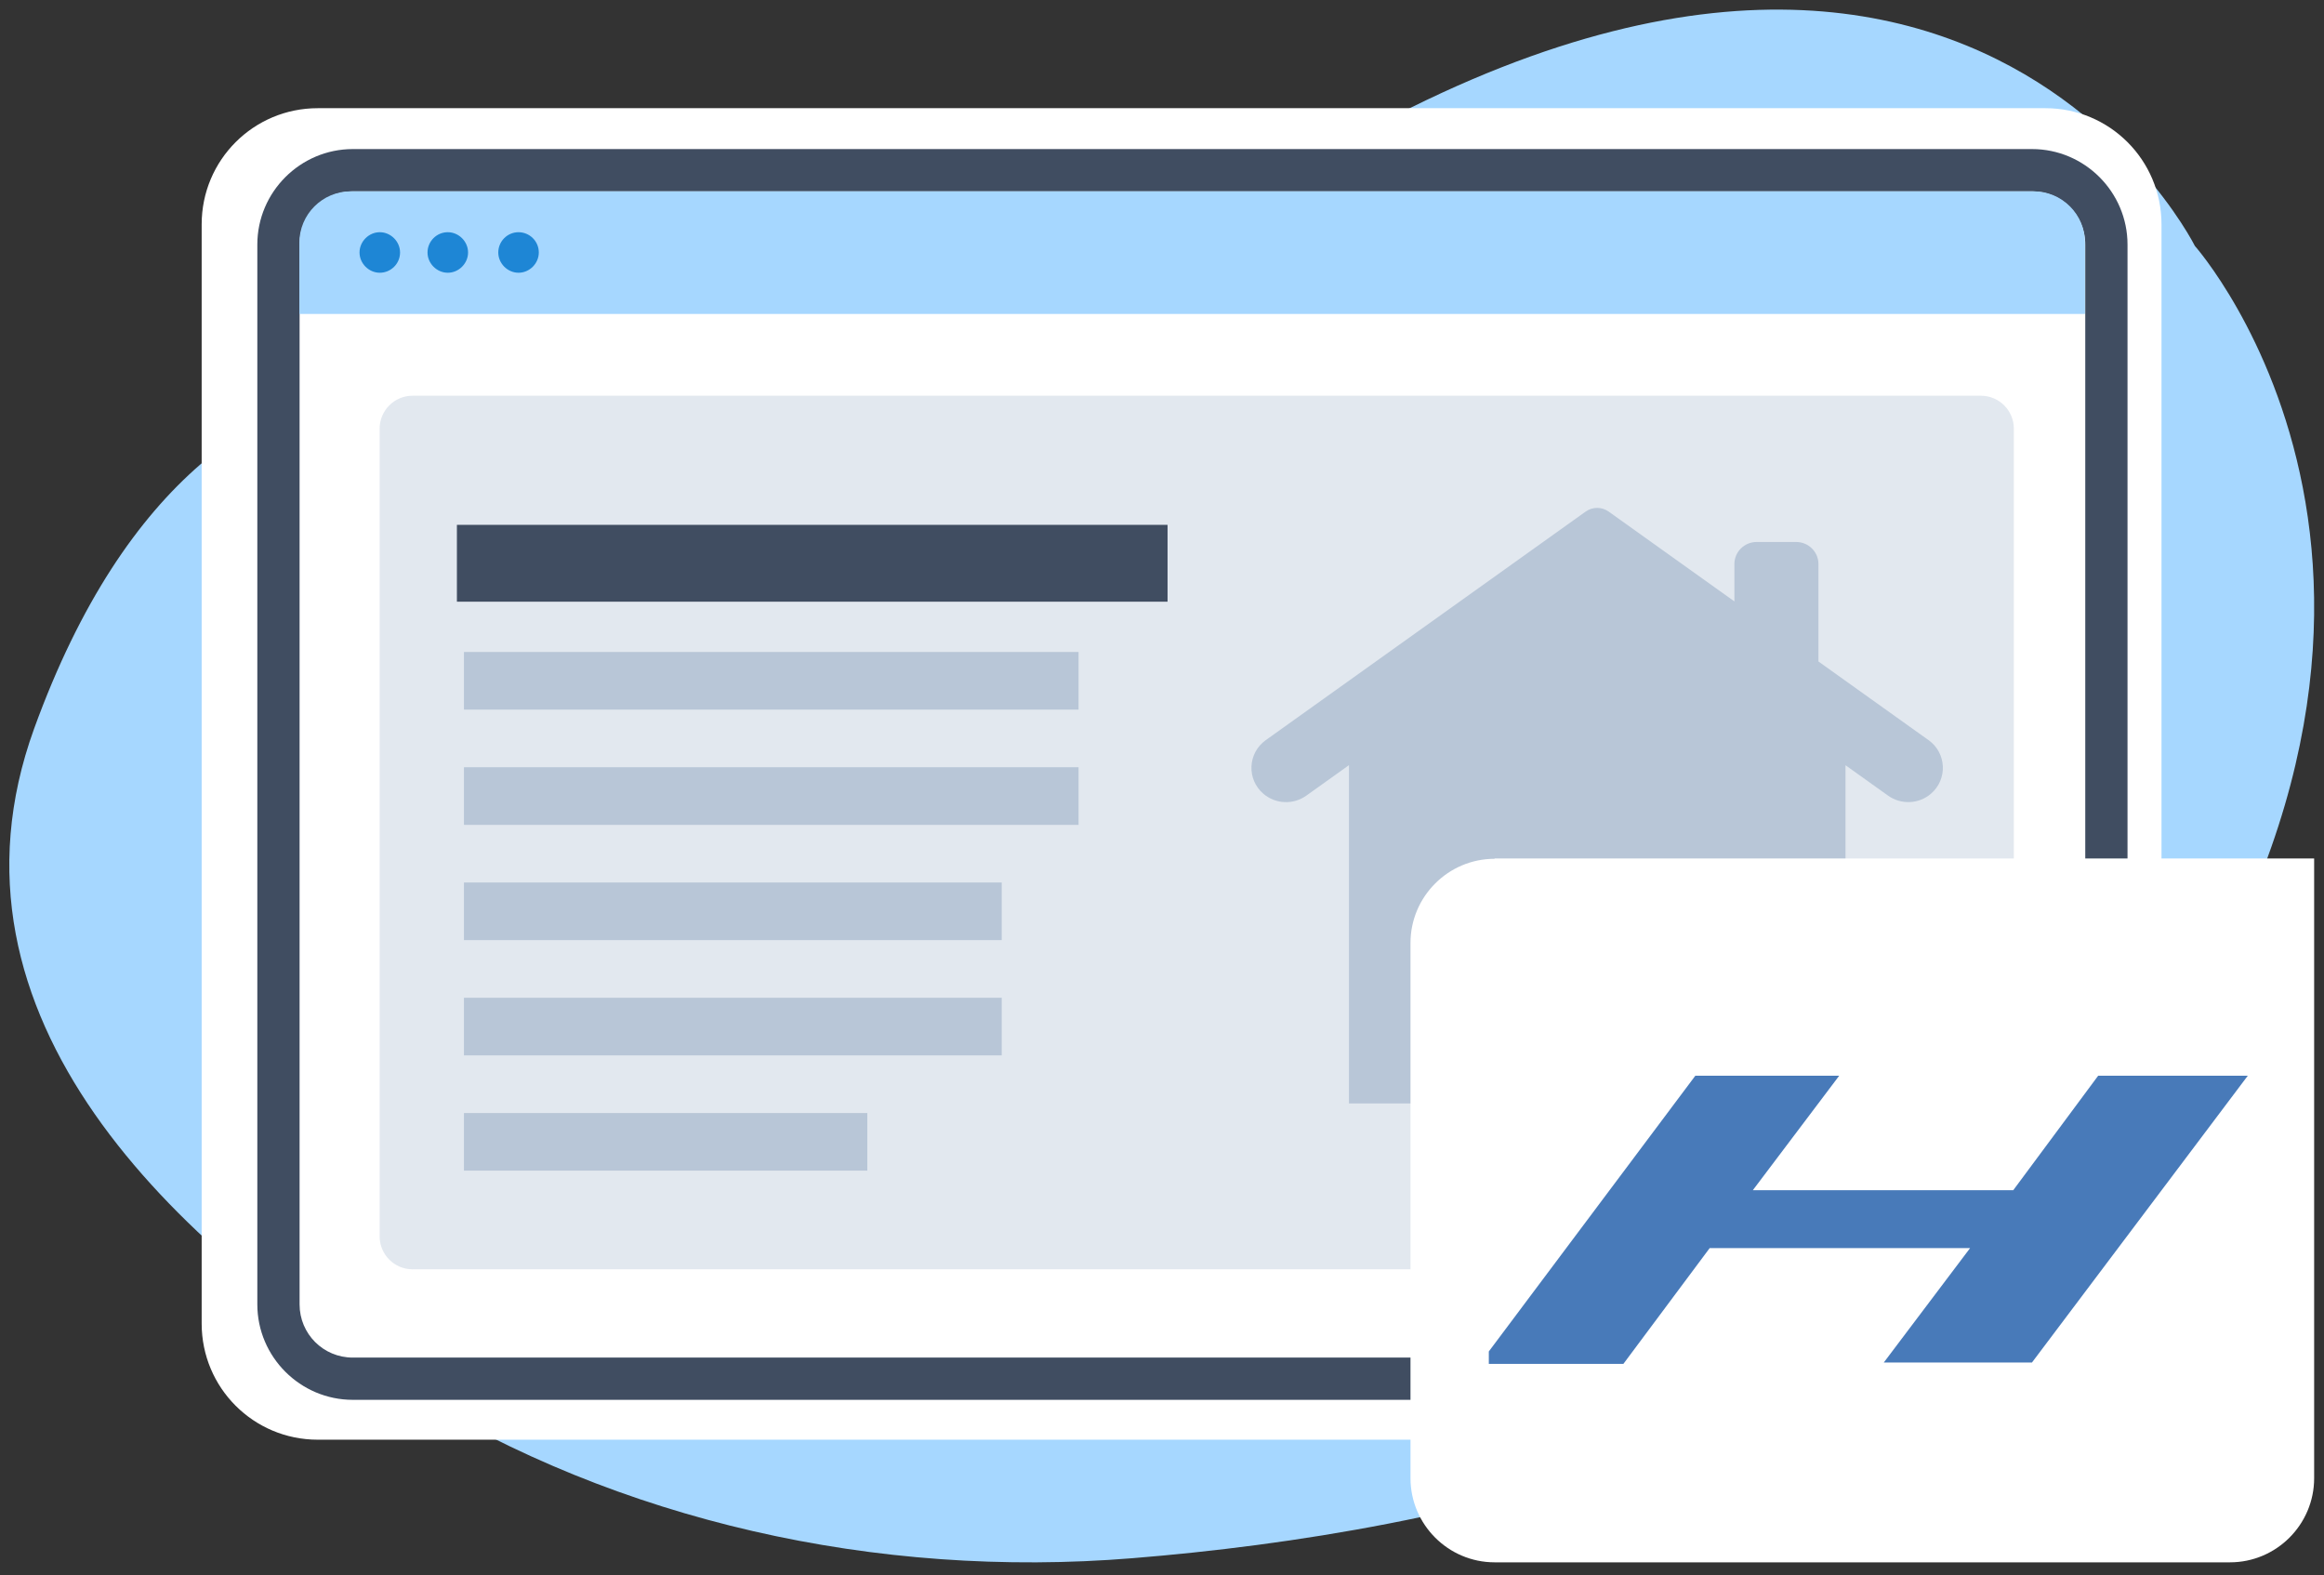 <?xml version="1.0" encoding="UTF-8"?> <svg xmlns="http://www.w3.org/2000/svg" width="121" height="82" viewBox="0 0 121 82" fill="none"><rect x="0" y="0" width="121" height="82" fill="#333333" stroke="none"/><g clip-path="url(#clip0_308_1040)"><g clip-path="url(#clip1_308_1040)"><g clip-path="url(#clip2_308_1040)"><path fill-rule="evenodd" clip-rule="evenodd" d="M31.105 21.548C31.105 21.548 11.398 11.426 1.777 37.929C-3.677 52.968 9.145 64.896 21.269 72.406C32.196 79.166 45.59 82.206 58.966 81.115C75.543 79.774 98.433 74.821 110.415 58.512C130.551 31.115 114.277 12.803 114.277 12.803C114.277 12.803 99.435 -16.936 57.249 16.058C57.249 16.058 45.232 25.929 31.105 21.548Z" fill="#A6D7FF"></path><path fill-rule="evenodd" clip-rule="evenodd" d="M106.495 74.946H16.544C13.2 74.946 10.5 72.246 10.5 68.901V11.677C10.5 8.333 13.2 5.632 16.544 5.632H106.495C109.839 5.632 112.539 8.333 112.539 11.677V68.901C112.539 72.246 109.839 74.946 106.495 74.946Z" fill="white"></path><path d="M105.799 72.871H18.37C15.634 72.871 13.398 70.636 13.398 67.9V12.732C13.398 9.996 15.634 7.76 18.37 7.76H105.799C108.535 7.76 110.77 9.996 110.77 12.732V67.9C110.77 70.636 108.535 72.871 105.799 72.871ZM18.37 9.96C16.832 9.96 15.598 11.194 15.598 12.732V67.9C15.598 69.438 16.832 70.672 18.37 70.672H105.799C107.336 70.672 108.57 69.438 108.57 67.9V12.732C108.57 11.194 107.336 9.96 105.799 9.96H18.37Z" fill="#404D61"></path><path fill-rule="evenodd" clip-rule="evenodd" d="M105.894 9.96H18.268C16.784 9.96 15.586 11.158 15.586 12.642V16.344H108.558V12.642C108.558 11.158 107.36 9.96 105.876 9.96H105.894Z" fill="#A6D7FF"></path><path fill-rule="evenodd" clip-rule="evenodd" d="M20.829 13.143C20.829 13.733 20.346 14.198 19.774 14.198C19.202 14.198 18.719 13.715 18.719 13.143C18.719 12.571 19.202 12.088 19.774 12.088C20.346 12.088 20.829 12.571 20.829 13.143ZM23.315 12.088C22.724 12.088 22.259 12.571 22.259 13.143C22.259 13.715 22.742 14.198 23.315 14.198C23.887 14.198 24.37 13.715 24.37 13.143C24.37 12.571 23.887 12.088 23.315 12.088ZM26.998 12.088C26.408 12.088 25.943 12.571 25.943 13.143C25.943 13.715 26.426 14.198 26.998 14.198C27.571 14.198 28.053 13.715 28.053 13.143C28.053 12.553 27.571 12.088 26.998 12.088Z" fill="#1E86D5"></path><path opacity="0.4" d="M103.135 20.6H21.482C20.534 20.6 19.766 21.369 19.766 22.317V64.359C19.766 65.307 20.534 66.076 21.482 66.076H103.135C104.083 66.076 104.852 65.307 104.852 64.359V22.317C104.852 21.369 104.083 20.6 103.135 20.6Z" fill="#B8C6D7"></path><path d="M60.789 27.322H23.789V31.322H60.789V27.322Z" fill="#404D61"></path><path d="M56.156 33.94H24.156V36.94H56.156V33.94Z" fill="#B8C6D7"></path><path d="M56.156 39.94H24.156V42.94H56.156V39.94Z" fill="#B8C6D7"></path><path d="M52.156 45.94H24.156V48.94H52.156V45.94Z" fill="#B8C6D7"></path><path d="M52.156 51.94H24.156V54.94H52.156V51.94Z" fill="#B8C6D7"></path><path d="M45.156 57.94H24.156V60.94H45.156V57.94Z" fill="#B8C6D7"></path><path d="M100.41 38.529L94.678 34.435V29.362C94.678 28.728 94.159 28.214 93.518 28.214H91.462C90.821 28.214 90.302 28.728 90.302 29.362V31.307L83.755 26.631C83.398 26.376 82.916 26.376 82.558 26.631L65.903 38.529C64.963 39.201 64.9 40.565 65.775 41.318C66.406 41.862 67.333 41.904 68.011 41.42L70.234 39.832V57.44H96.087V39.835L98.303 41.418C98.982 41.902 99.907 41.861 100.538 41.317C101.412 40.563 101.35 39.199 100.41 38.527V38.529Z" fill="#B8C6D7"></path><path d="M77.819 44.688H120.487V76.949C120.487 79.363 118.52 81.33 116.106 81.33H77.819C75.405 81.33 73.438 79.363 73.438 76.949V49.087C73.438 46.673 75.405 44.706 77.819 44.706V44.688Z" fill="white"></path><g clip-path="url(#clip3_308_1040)"><g clip-path="url(#clip4_308_1040)"><path d="M102.574 64.971H89.016L84.522 71H77.031L88.267 56H95.758L91.263 61.957H104.822L109.241 56H117.031L105.795 70.928H98.08L102.574 64.971Z" fill="#487AB9"></path></g></g></g></g></g><defs><clipPath id="clip0_308_1040"><rect width="120" height="80.83" fill="white" transform="translate(0.492 0.5)"></rect></clipPath><clipPath id="clip1_308_1040"><rect width="120" height="80.83" fill="white" transform="translate(0.492 0.5)"></rect></clipPath><clipPath id="clip2_308_1040"><rect width="119.993" height="80.83" fill="white" transform="translate(0.492 0.5)"></rect></clipPath><clipPath id="clip3_308_1040"><rect width="41" height="21" fill="white" transform="translate(77.516 52)"></rect></clipPath><clipPath id="clip4_308_1040"><rect width="41" height="21" fill="white" transform="translate(77.031 52)"></rect></clipPath></defs></svg> 